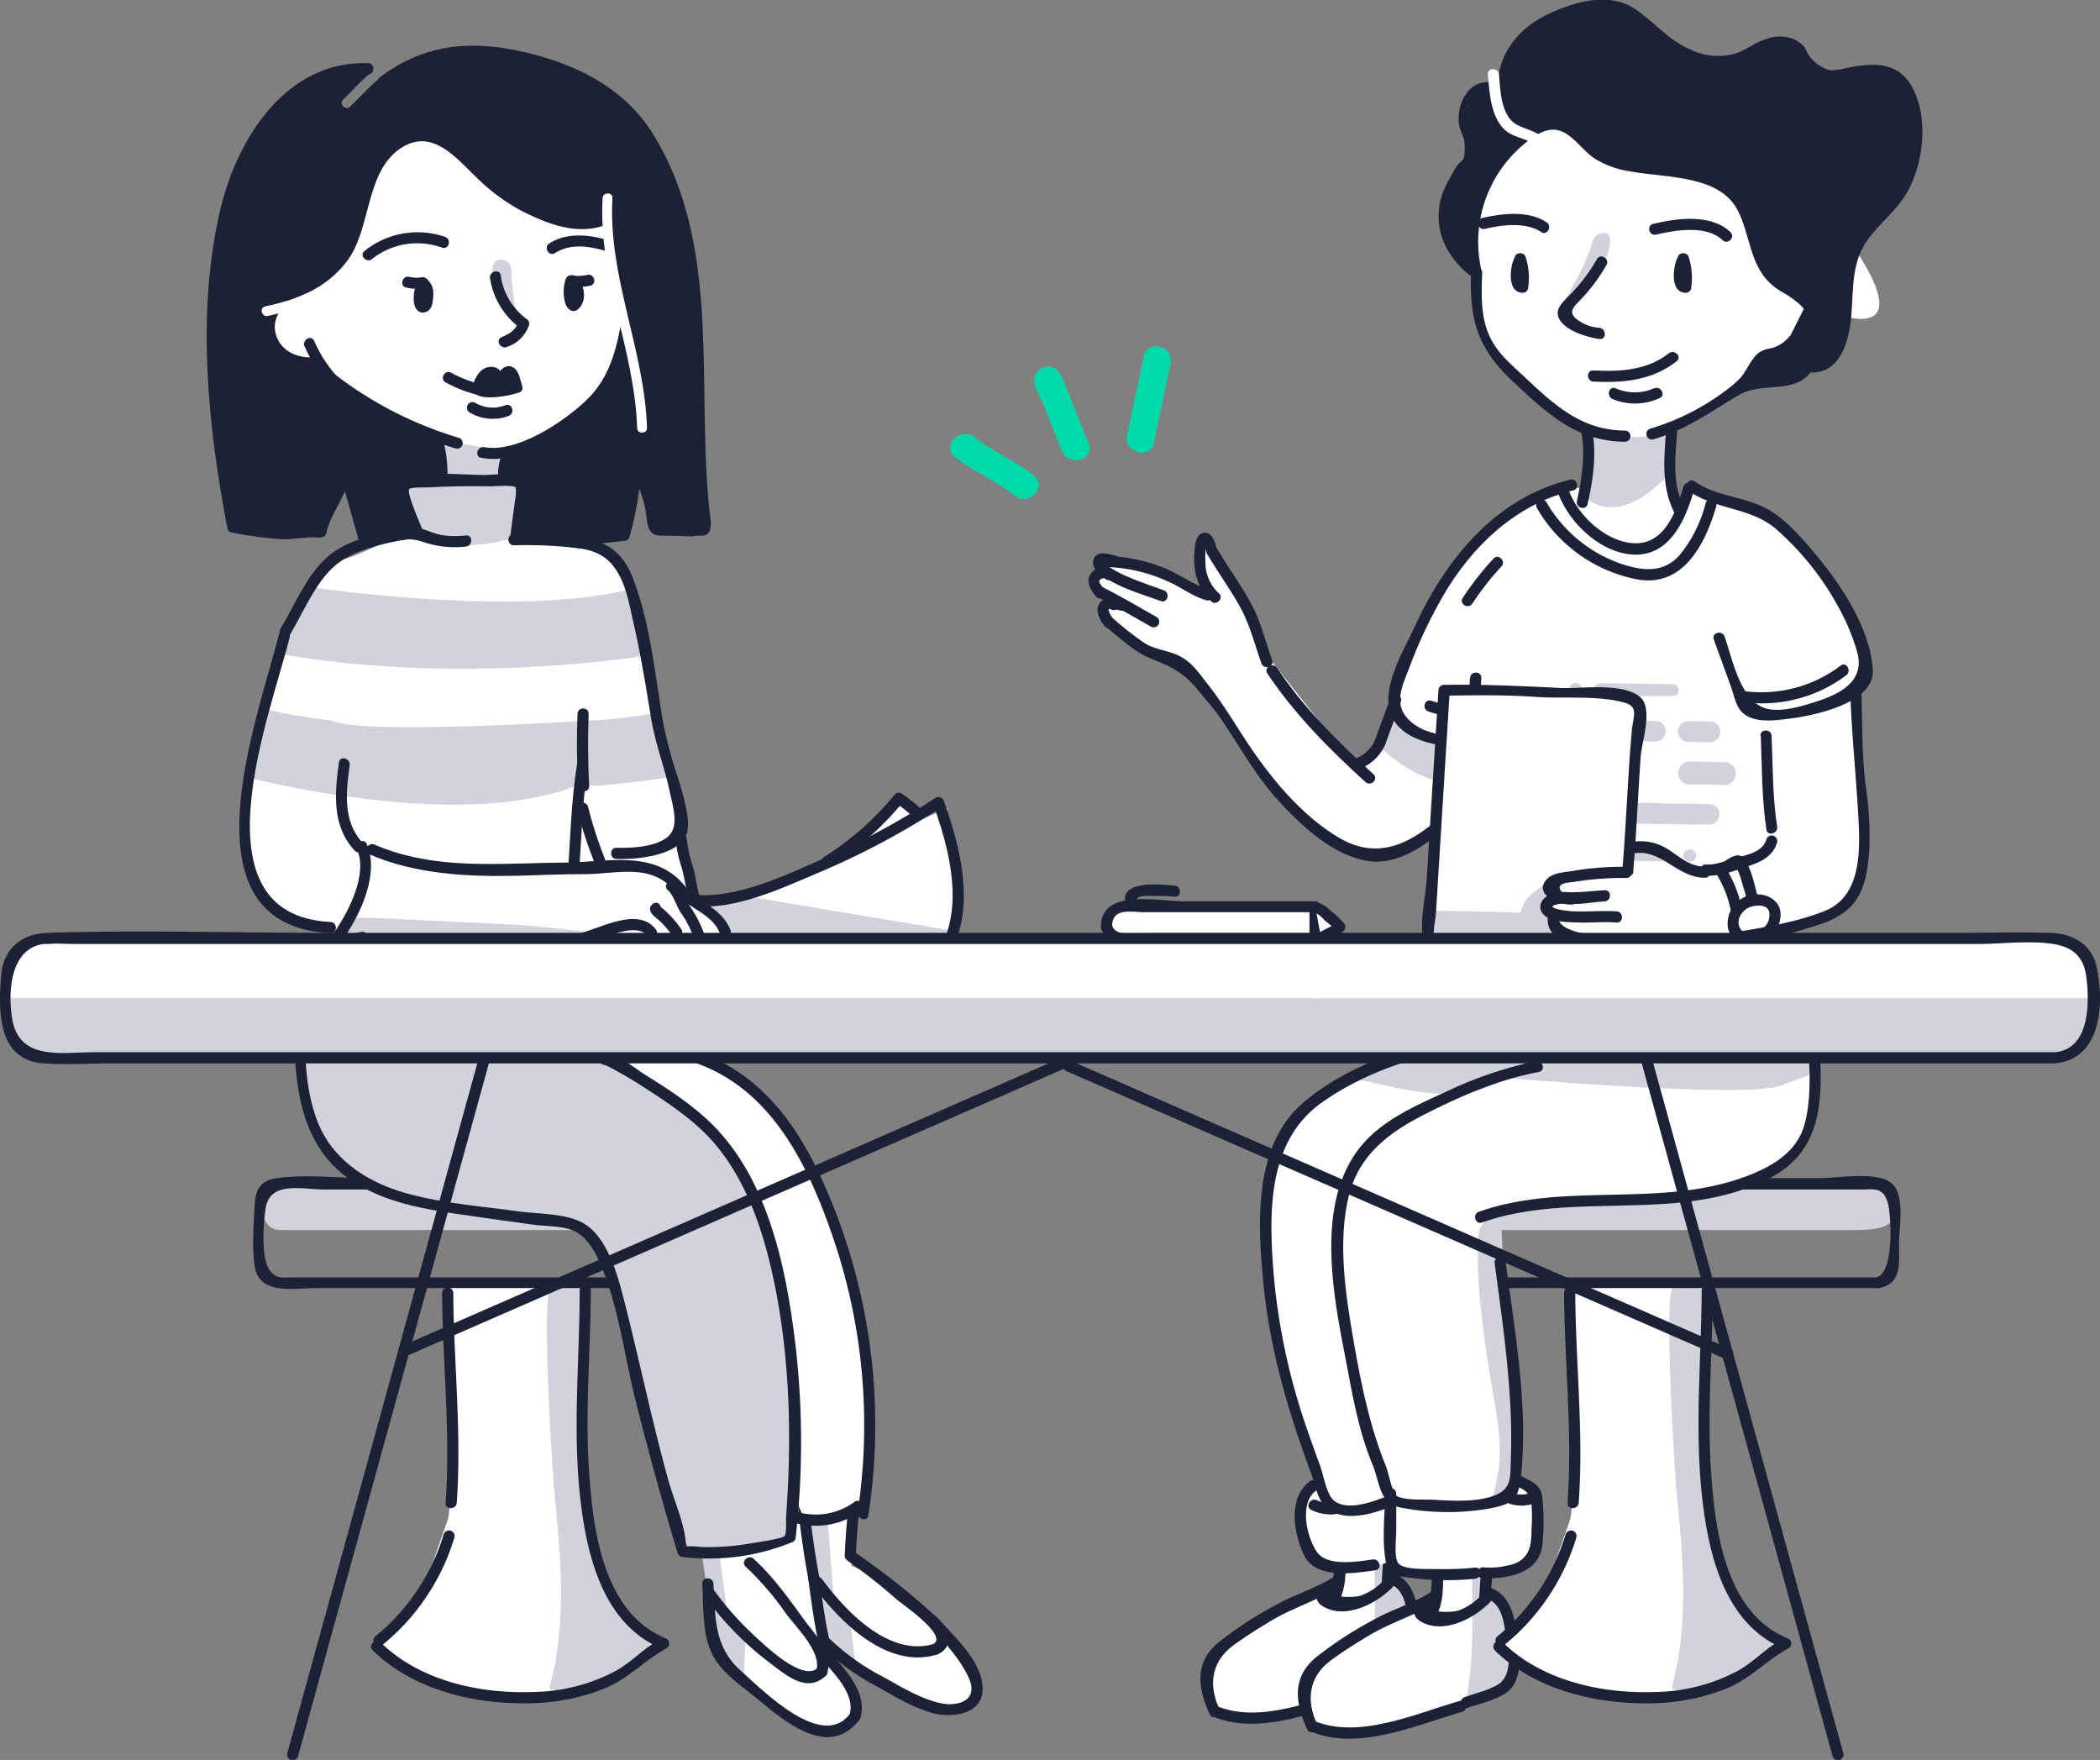 <svg xmlns="http://www.w3.org/2000/svg" viewBox="0 0 376.37 315.39"><rect x="0" y="0" width="376.37" height="315.39" fill="#808080" stroke="none"/><defs><style>.cls-1{fill:#fff;}.cls-2{fill:#d1d2dc;}.cls-3{fill:#1d2135;}.cls-4{fill:#d2d2da;}.cls-5{fill:#00daa9;}</style></defs><title>illustration-explore</title><g id="Layer_2" data-name="Layer 2"><g id="Layer_1-2" data-name="Layer 1"><path class="cls-1" d="M279.16,14.2,263,35.87l.11,8.61,1.51,4.45-.43,5.78,1.65,5.78,4.32,5.63,10.13,8,5.27,4.48-2,8.88a15.16,15.16,0,0,0-8.84,1.85C270.61,91.87,259,102.15,255,111.57s-4.86,13.92-4.86,13.92L248,131.14l-2.59,5.06-3.24.27L228,118.62l-4.85-10.29-3.58-5.72-3.35-6-1.2,4,2,5.63-6.59-2.54-6.75-2.81-6.71-.29-.4,4.78,2.36,2.3-.6,2.2,1.07,2.75,5,4.32,6.5,1.55L215,121.5l9.64,15,11,11.34,7.85,5.67,7.79-.49,5.86-3.52L256,168.32l56.31-.09,17.15-5s5-6.3,4.63-12.93a68.61,68.61,0,0,1,0-10.17l-1.51-15.54,2-4.36-4.26-13.45-8.71-10.31-4.92-4.07-10.1-3.34-4-1.53-1.19,3.73L299.1,85l1.68-8.85,15.05-8.7L328.66,56.1s17.14,6.84,1.74-14.45-13.82-19.5-13.82-19.5l-21.29-3.62Z"/><path class="cls-1" d="M46.64,42.59c-7.93,7.66-2,29-2,29l22,7.19,5.29,17S61,101.07,61.16,100.13s-4.77,5.17-4.77,5.17l-5.72,9.9-3.39,13.06-3.7,14.22,1,13.05,3.68,6.05,4.87,3.33,6.11,1.31,68.09,50.09-.48,61.54,1.63,17s1.06,3.82,8.2,9.1,10,7.24,10,7.24l5.66-1.82,1.44-4.27-6-10.16,7.31,4.89L167.26,306s4.63.46,5.76-.2,2.09-3.38,2.09-3.38l-3.45-6.54-7.07-6.7L158,283l-5.4-2.4,1.25-9.39,2-5s-.22-22.18-1.46-29.4-5.83-20-5.83-20l-8-16-11.17-9.76s-4.37-3.11-4.85-2.41,45.85-18.42,45.85-18.42l1.33-4.59-2-20.82-4,1.8-3.5-3.58-12.47,10.42-11.42,6-14.54,1.67-1.58-11.41s-.78-6.24-.92-7-3.77-17.29-3.77-17.29l-2.69-12.94s-2.25-8.55-2.16-8.32-2.67-4.64-2.67-4.64L103.88,93l15.46-12.86L116.83,33.4,99,20.53,80.37,15,59.73,29,48.28,43.78"/><path class="cls-2" d="M133.66,160.53c.5.19,37.49,6.32,37.49,6.32l-1.73,1.63-38.71-.31-1.92-3.26L124.48,162Z"/><polygon class="cls-1" points="240.14 279.44 239.32 285.17 234.58 285.56 222.56 292.58 217.22 297.61 216.08 301.36 216.74 304.46 218.1 307.78 231.2 306.86 242.69 303.6 247.03 301.04 249.04 289.81 248.89 281.45 247.57 278.65 240.14 279.44"/><path class="cls-2" d="M246.29,278c-.13,0,.84,16.18-1.08,24.48,0,0,7-1.48,8-4.24s.41-7.61.41-7.61l-.66-4.66-2.71-2.43-1.57-1.09.41-4Z"/><path class="cls-3" d="M248.62,283.67c2.92.75,3.47,4.07,3.74,6.66.13,1.27,2.13,1.28,2,0-.37-3.55-1.29-7.58-5.21-8.58a1,1,0,0,0-.53,1.92Z"/><path class="cls-3" d="M248.73,282.31a10.53,10.53,0,0,1-4.84,3.63c-1,.35-6.78.63-3.79-1.67,1-.76.09-2.46-1-1.73-3.12,2.06-7.25,3.24-10.56,5.15a66.86,66.86,0,0,0-10.28,6.73c-4.18,3.59-3.62,8-1.45,12.79.53,1.17,2.25.15,1.72-1-2-4.29-1.41-8.48,2.56-11.39,2.21-1.61,4.55-3.07,6.89-4.47,3.84-2.3,8.49-3.67,12.13-6.07l-1-1.73c-1.85,1.42-4.89,3.77-1.76,5.46,4.25,2.29,10.22-1.06,12.82-4.27.8-1-.61-2.42-1.42-1.42Z"/><path class="cls-3" d="M244,302.17c-7.71,2.21-17.67,6.78-25.66,3.67-1.2-.47-1.72,1.47-.53,1.93,8.41,3.27,18.65-1.36,26.72-3.67a1,1,0,0,0-.53-1.93Z"/><path class="cls-3" d="M239.14,278.72c0,1.16,0,2.31-.12,3.46s-.24,3-1,3.89l1-.26-.17,0,.69.7,0-.15c-.4-1.22-2.33-.7-1.93.53l0,.15a1,1,0,0,0,.69.7l.18,0a1,1,0,0,0,1-.25c1.89-2.15,1.68-6.09,1.7-8.77a1,1,0,0,0-2,0Z"/><path class="cls-3" d="M250.2,277.41c-.83-.9-1.9-.17-2.09.83-.34,1.89-.35,3.92-.51,5.83-.12,1.28,1.88,1.28,2,0l.25-2.85.12-1.42a4,4,0,0,1,.11-1.26l-.6.46.17,0-1-.26.11.11c.87.95,2.28-.47,1.41-1.41Z"/><path class="cls-3" d="M245.47,303.4c2.36-.87,5.82-1.5,7.66-3.31s1.87-5.65,1.69-8.18c-.09-1.28-2.09-1.29-2,0,.17,2.35.43,5.9-1.86,7.28-1.75,1.06-4.1,1.57-6,2.28-1.19.44-.68,2.37.53,1.93Z"/><polygon class="cls-1" points="257.62 282.12 256.8 287.84 252.05 288.24 240.03 295.26 234.69 300.28 233.55 304.04 234.21 307.14 235.58 310.46 248.67 309.54 260.16 306.27 264.51 303.72 266.52 292.48 266.36 284.12 265.04 281.32 257.62 282.12"/><path class="cls-2" d="M263.76,280.62c-.13,0,.85,16.18-1.08,24.49,0,0,7-1.48,8-4.25s.41-7.61.41-7.61l-.67-4.66-2.71-2.42-1.56-1.09.4-4Z"/><path class="cls-3" d="M266.1,286.35c2.91.75,3.46,4.06,3.73,6.65.13,1.27,2.13,1.29,2,0-.37-3.54-1.29-7.57-5.2-8.58a1,1,0,0,0-.53,1.93Z"/><path class="cls-3" d="M266.21,285a10.65,10.65,0,0,1-4.85,3.62c-1,.35-6.78.64-3.79-1.67,1-.76.09-2.45-1-1.72-3.12,2.06-7.25,3.23-10.56,5.14a68.11,68.11,0,0,0-10.28,6.73c-4.18,3.59-3.62,8-1.45,12.79.53,1.17,2.26.16,1.73-1-1.95-4.28-1.41-8.48,2.56-11.38,2.2-1.62,4.54-3.08,6.88-4.48,3.84-2.3,8.5-3.66,12.13-6.07l-1-1.72c-1.84,1.42-4.89,3.76-1.75,5.45,4.24,2.3,10.22-1.05,12.81-4.27.8-1-.6-2.41-1.41-1.41Z"/><path class="cls-3" d="M261.5,304.85c-7.7,2.2-17.67,6.77-25.66,3.66-1.2-.46-1.72,1.47-.53,1.93,8.41,3.28,18.65-1.35,26.72-3.66a1,1,0,0,0-.53-1.93Z"/><path class="cls-3" d="M256.62,281.4c0,1.15,0,2.3-.13,3.45s-.23,3-1,3.9l1-.26-.17,0,.7.7L257,289c-.39-1.22-2.33-.7-1.93.53l0,.15a1,1,0,0,0,.7.7l.17,0a1,1,0,0,0,1-.26c1.9-2.15,1.68-6.09,1.71-8.76a1,1,0,0,0-2,0Z"/><path class="cls-3" d="M267.67,280.08c-.83-.9-1.9-.17-2.08.83-.35,1.9-.35,3.92-.52,5.83-.11,1.29,1.89,1.28,2,0l.25-2.84.12-1.43a3.89,3.89,0,0,1,.11-1.25l-.6.46.18,0-1-.26.11.12c.88.94,2.29-.47,1.41-1.42Z"/><path class="cls-3" d="M263,306.07c2.35-.86,5.82-1.49,7.66-3.31s1.87-5.65,1.68-8.18c-.09-1.28-2.09-1.29-2,0,.17,2.35.43,5.9-1.86,7.29-1.75,1.06-4.09,1.57-6,2.27-1.2.44-.68,2.38.53,1.93Z"/><polygon class="cls-2" points="147.63 262.4 149.46 287.25 152.4 290.57 153.36 298.74 147.94 294.38 143.38 262.4 145.83 261.24 147.63 262.4"/><path class="cls-3" d="M142.38,261.9a162.73,162.73,0,0,0,2.67,22c.24,1.27,2.17.73,1.93-.53a158.09,158.09,0,0,1-2.6-21.47c-.07-1.28-2.07-1.29-2,0Z"/><path class="cls-3" d="M152.88,264.05a122.43,122.43,0,0,0-1.48,14.69c-.05,1.29,1.95,1.29,2,0a116.06,116.06,0,0,1,1.41-14.16c.2-1.26-1.73-1.8-1.93-.53Z"/><path class="cls-3" d="M152.09,279.83a94.37,94.37,0,0,1,8.56,6.75c1.3,1.09,9.49,6.67,6.52,8.1-1.15.55-.14,2.28,1,1.72,3.35-1.6,1.28-5.27-.74-7A134.27,134.27,0,0,0,153.1,278.1c-1.08-.71-2.08,1-1,1.73Z"/><path class="cls-3" d="M167.41,294.58c-8,2.44-15.85-5.82-20.08-11.61-.75-1-2.49,0-1.73,1,4.78,6.54,13.32,15.27,22.35,12.52a1,1,0,0,0-.54-1.92Z"/><path class="cls-3" d="M144.83,282.66c.51,3.88,1,7.78,1.85,11.62.28,1.25,2.21.72,1.93-.54-.81-3.65-1.29-7.37-1.78-11.08-.17-1.26-2.17-1.28-2,0Z"/><path class="cls-2" d="M50.11,220.42h81.58c5.32,0,6.58-1.27,6.58-2.83V215a2.83,2.83,0,0,0-2.83-2.83H49.82A2.83,2.83,0,0,0,47,215.36l.3,2.56A2.82,2.82,0,0,0,50.11,220.42Z"/><path class="cls-1" d="M79.86,230.4c.44,1.76,1.33,25.46,1.33,25.46s-.44,15-.89,16.33-4,11.47-4,11.47l-4.85,7.5-4,4,4.41,4L86.48,304h14.57l8.82-2.64,8.39-6.62-5.3-3.54-4.85-8.38-3.53-11.48.44-40.9Z"/><path class="cls-4" d="M104.21,260.73c-.13-10.15.05-30.33,1.17-30.33H98.87c-2.05,0,.2,34,.44,36.45,1.16,11.86,2.39,24.07-.86,35.72,6.89,2.67,15.44-3.94,18.85-9a7.58,7.58,0,0,1-4.06-2.92c-5-6.66-7.69-14.82-8.81-23.06C104.34,266.87,104.26,264.25,104.21,260.73Z"/><path class="cls-3" d="M79.51,275a37.76,37.76,0,0,1-12.24,18.25c-1,.81.43,2.22,1.42,1.41a39.56,39.56,0,0,0,12.75-19.13,1,1,0,0,0-1.93-.53Z"/><path class="cls-3" d="M79.24,231.72c.07,12.52,1.53,25.07.62,37.58-.1,1.29,1.9,1.28,2,0,.91-12.51-.55-25.06-.62-37.58a1,1,0,0,0-2,0Z"/><path class="cls-3" d="M66.8,295.75c7.09,6.94,17.78,9.59,27.48,9.49a37.67,37.67,0,0,0,14.16-2.69c4.19-1.75,7.08-5,11-7.17a1,1,0,0,0-.23-1.83c-11.26-4.67-13-19.82-13.67-30.4s.31-21.27.35-31.92a1,1,0,0,0-2,0c0,12.59-1.32,25.14.16,37.71,1.2,10.21,4.18,22.21,14.62,26.54l-.24-1.83c-2.92,1.62-5,4-7.89,5.68a32.37,32.37,0,0,1-15,3.88c-9.53.36-20.31-2-27.31-8.88-.92-.9-2.34.51-1.42,1.42Z"/><path class="cls-3" d="M135.44,228.91H52.49c-1.8,0-2.66.34-3.93-1-1.88-1.94-1.38-8.86-.92-11.53.84-4.82,6.71-3.21,10.58-3.21h74.2c2.28,0,4.05-.54,4.85,2.42.64,2.37,1.13,12.67-2.09,13.32-1.27.26-.73,2.19.53,1.93,4.14-.83,3.56-4.61,3.56-8,0-2.75,1.09-8.34-1.12-10.6-2.44-2.48-9.82-1.12-12.77-1.12H65.82c-5.21,0-11-.72-16.16,0-2.82.4-3.86,1.89-4,4.64-.19,3.52-.54,7.76,0,11.24.82,5.18,7.2,3.83,11.06,3.83h78.74A1,1,0,0,0,135.44,228.91Z"/><path class="cls-2" d="M251.2,220.42h81.57c5.33,0,6.58-1.27,6.58-2.83V215a2.83,2.83,0,0,0-2.83-2.83H250.9a2.84,2.84,0,0,0-2.81,3.16l.3,2.56A2.83,2.83,0,0,0,251.2,220.42Z"/><path class="cls-1" d="M281,230.4c.44,1.76,1.32,25.46,1.32,25.46s-.44,15-.88,16.33-4,11.47-4,11.47l-4.86,7.5-4,4,4.41,4L287.57,304h14.56l8.83-2.64,8.38-6.62-5.29-3.54-4.86-8.38-3.53-11.48.44-40.9Z"/><path class="cls-4" d="M305.29,260.73c-.13-10.15,0-30.33,1.17-30.33H300c-2,0,.2,34,.44,36.45,1.15,11.86,2.38,24.07-.86,35.72,6.88,2.67,15.43-3.94,18.84-9a7.55,7.55,0,0,1-4.05-2.92c-5-6.66-7.69-14.82-8.82-23.06C305.42,266.87,305.34,264.25,305.29,260.73Z"/><path class="cls-3" d="M280.59,275a37.81,37.81,0,0,1-12.23,18.25c-1,.81.42,2.22,1.41,1.41a39.49,39.49,0,0,0,12.75-19.13,1,1,0,0,0-1.93-.53Z"/><path class="cls-3" d="M280.32,231.72c.07,12.52,1.53,25.07.62,37.58-.09,1.29,1.91,1.28,2,0,.91-12.51-.55-25.06-.62-37.58a1,1,0,0,0-2,0Z"/><path class="cls-3" d="M267.89,295.75c7.09,6.94,17.78,9.59,27.47,9.49a37.76,37.76,0,0,0,14.17-2.69c4.19-1.75,7.07-5,11-7.17a1,1,0,0,0-.24-1.83c-11.25-4.67-13-19.82-13.66-30.4s.3-21.27.35-31.92a1,1,0,0,0-2,0c-.06,12.59-1.33,25.14.15,37.71,1.21,10.21,4.19,22.21,14.63,26.54l-.24-1.83c-2.93,1.62-5,4-7.9,5.68a32.33,32.33,0,0,1-14.95,3.88c-9.53.36-20.32-2-27.32-8.88-.92-.9-2.34.51-1.41,1.42Z"/><path class="cls-3" d="M336.52,228.91H253.57c-1.79,0-2.66.34-3.92-1-1.89-1.94-1.39-8.86-.92-11.53.83-4.82,6.7-3.21,10.58-3.21h74.2c2.27,0,4-.54,4.84,2.42.64,2.37,1.13,12.67-2.09,13.32-1.26.26-.73,2.19.53,1.93,4.14-.83,3.56-4.61,3.56-8,0-2.75,1.09-8.34-1.12-10.6-2.43-2.48-9.82-1.12-12.76-1.12H266.9c-5.21,0-11-.72-16.15,0-2.83.4-3.87,1.89-4,4.64-.2,3.52-.55,7.76,0,11.24.81,5.18,7.19,3.83,11,3.83h78.74A1,1,0,0,0,336.52,228.91Z"/><path class="cls-1" d="M102.84,188.67c5.43,6.05,41.4,83.63,41.4,83.63s9.46,0,10.68-2.68.84-8.54.87-9.21.44-31.35-7.25-43.56c0,0-3.78-14.58-13.46-21.38s-12.86-6.8-12.86-6.8Z"/><path class="cls-2" d="M53.65,189.56c-.67,0,1,15.52,9,20.58s16.76,7,17.61,7.32,19.23.52,23.34,2.36,4.86,7.36,6.32,11.41,8.57,33.08,8.57,33.08l3.93,13.75s9,1,11.91,0,6.64-2.3,6.64-2.3l2.39-13.86s-.33-17.54-1.28-20.8-4.58-20.46-5.62-23.18-5.9-12.39-9.13-15.26S111,191.08,111,191.08l-3.19-1.52Z"/><path class="cls-2" d="M62.71,164.45c1-.23,23.44,1,28.61,1.21s16.17,1.59,16.17,1.59-12.83.92-22.85.92S55.61,170.07,62.71,164.45Z"/><path class="cls-2" d="M59.7,129.2S50.19,128,47.6,127l-3,12.38s8.59,2.09,15.93,3.1S59.7,129.2,59.7,129.2Z"/><path class="cls-1" d="M250.79,189.56s-18.25,6.78-22.06,16.75-1.53,22-1.18,24.92,6.3,26.74,6.3,26.74l2.69,5.3a44.09,44.09,0,0,0-3.06,5.28c-.31,1.07.24,6.75.24,6.75l1.79,4.69,7.35,1.87,5.81-1.87,3.64,2.22,12-.29,8.07-1.93,3.12-1.25v-7.21l-.08-3.15-3-3.26s-.6-9-.6-9-.45-9.71-.45-9.71L270.7,239l-1.21-11.41-1.16-10.44,10.46-.89L297,214.85l11.05-.68,10-4.63,4.67-5.06,2.26-5.57.36-6.62v-2.73Z"/><path class="cls-2" d="M242.53,193.13s11.81,3.33,18.19,2.87,8.61-2.87,8.61-2.87,43.36,3.76,49.64,1.46l6.29-2.3v-2.73H247.34C246.7,189.56,242.53,193.13,242.53,193.13Z"/><path class="cls-4" d="M271.81,257.48c-.31-11.6-2.73-28.73-2.75-40.33-.68-.74-2.66,1.3-3.3,2.09a4.86,4.86,0,0,0-.83,2.85c-.52,8,1.34,19.94,2.7,27.84s1.94,12.17-.57,19.78c.53-1.6,2.84.68,3.44-1.49A39.08,39.08,0,0,0,271.81,257.48Z"/><path class="cls-3" d="M265.59,219.07c16.72-5.87,35.8.43,51.87-8.1,8.71-4.62,9.25-13.2,8.7-22.3-.07-1.28-2.07-1.29-2,0,.25,4.17.36,8.75-.73,12.8-1.38,5.09-6,7.68-10.68,9.41-15.38,5.67-32.24.83-47.69,6.26-1.21.43-.69,2.36.53,1.93Z"/><path class="cls-3" d="M267.87,226.28c1.54,11.63,3.33,23.4,2.91,35.14-.11,3.24.24,5.46-3.13,6.65-3.21,1.14-7.36.9-10.74.69-1.55-.1-5.56.21-6.8-.84-.56-.47-1.22-3.9-1.75-5.24-3-7.44-4.51-15.11-5.87-23-1.38-8.07-2.72-17.13-.78-25.25,1.83-7.64,7.5-11.69,14.15-15,6.26-3.16,13-6.05,19.94-7.33,1.27-.23.73-2.16-.53-1.93a72.27,72.27,0,0,0-16.58,5.7c-5.14,2.33-10.83,4.88-14.55,9.27-8.33,9.81-5.39,25.91-3.16,37.41,1.3,6.76,2.37,13.52,5,19.89,1.38,3.29,1.17,7,5,7.71a44.15,44.15,0,0,0,15.84.2c4.23-.8,5.34-1.57,5.78-5.75,1.3-12.66-1.07-25.74-2.73-38.26-.16-1.26-2.16-1.27-2,0Z"/><path class="cls-3" d="M263,185.63c-10.26,1.61-21.51,5.13-29.52,12.05-8.84,7.63-8.08,21.52-7.07,32.11,1.12,11.79,4.37,22.9,8.48,34,1,2.57,1.24,5.92,3.92,7.17,3.44,1.6,7.72.14,10.94-1.15,1.17-.48.66-2.41-.54-1.93-2.53,1-7.84,3.24-10.32.86-1.14-1.1-1.79-4.72-2.37-6.28-.84-2.27-1.66-4.54-2.43-6.83a114.17,114.17,0,0,1-5.92-28.54c-.76-10.62-.75-22.83,8.77-29.54,7.81-5.51,17.25-8.5,26.59-10,1.27-.2.73-2.13-.53-1.93Z"/><path class="cls-3" d="M235,270.58a8,8,0,0,0,4.16.79c1.27-.12,1.29-2.12,0-2a6,6,0,0,1-3.15-.52c-1.15-.55-2.17,1.17-1,1.73Z"/><path class="cls-3" d="M234.8,265.42c-4,2.94-3,9.12-1.15,13.14,2,4.52,9,3.4,12.88,2.83,1.27-.19.73-2.11-.53-1.93-2.92.43-8.17,1.29-10-1.37s-3.19-8.71-.16-10.94c1-.76,0-2.5-1-1.73Z"/><path class="cls-3" d="M248.22,267.69c0,4.36-.77,9.63.56,13.83a1,1,0,0,0,.7.7,51.14,51.14,0,0,0,14.87.7c1.26-.13,1.28-2.13,0-2a52.78,52.78,0,0,1-6.77.26c-1.75-.05-5.49.19-6.8-.86-1.05-.85-.53-4.61-.54-6l0-6.64a1,1,0,0,0-2,0Z"/><path class="cls-3" d="M269.72,269.13a6.77,6.77,0,0,0,5.15.32c1.21-.42.69-2.35-.53-1.93a4.71,4.71,0,0,1-3.61-.12c-1.16-.54-2.18,1.19-1,1.73Z"/><path class="cls-3" d="M271.22,266c1.86,1,2.9,1.12,3.26,3.54a30.17,30.17,0,0,1,0,4.56c0,2.85-.31,5.16-3.39,6.27a15.31,15.31,0,0,1-5.27.5,1,1,0,0,0,0,2c4.45,0,10.14-.82,10.64-6.26a41.33,41.33,0,0,0-.07-8.47c-.3-2.29-2.35-2.84-4.2-3.86-1.13-.63-2.14,1.1-1,1.72Z"/><path class="cls-2" d="M104.21,129.2a92.76,92.76,0,0,0,14-1.55l.17,5.39,2,6.16s-15,2.47-19.55,1.43S104.21,129.2,104.21,129.2Z"/><path class="cls-3" d="M146.93,294.76a42.89,42.89,0,0,0,10.37,7.53c3.49,2,7.46,4.41,11.47,5,1.26.21,1.8-1.72.53-1.93-3.81-.61-7.65-3-11-4.85a40.91,40.91,0,0,1-10-7.22c-.88-.93-2.3.48-1.41,1.42Z"/><path class="cls-3" d="M166.49,291.28c2.23,2.47,4.63,4.89,6.3,7.79.79,1.38,1.93,3.41.93,4.94-1.19,1.82-5,1.59-6.77.81-1.16-.51-2.18,1.21-1,1.73,3.51,1.56,10.27,1.13,10.16-4-.11-4.91-5.16-9.35-8.19-12.72-.86-1-2.28.46-1.42,1.41Z"/><polygon class="cls-2" points="130.43 289.82 128.86 277.8 125.72 277.88 127.03 287.24 128.83 296.6 133.29 301.13 133.62 293.09 130.43 289.82"/><path class="cls-3" d="M133.65,280.76a53.14,53.14,0,0,1,7.19,8.36c1.74,2.39,6.47,6.93,5.47,10.21a1,1,0,0,0,1.93.53c1.16-3.78-2.05-6.73-4.11-9.58-2.8-3.86-5.52-7.71-9.07-10.94-.95-.86-2.37.55-1.41,1.42Z"/><path class="cls-3" d="M126.22,285.94a55.37,55.37,0,0,0,11.37,11.76c3.08,2.31,6.94,5.92,10.4,2.6.93-.89-.49-2.31-1.42-1.42-2.72,2.62-9.63-4.17-11.32-5.71a55,55,0,0,1-7.31-8.24c-.75-1-2.49,0-1.72,1Z"/><path class="cls-3" d="M152.34,307.12c-5,6.63-15.57-4.14-19.68-7.82-4.76-4.27-4.43-9.58-4.79-15.49-.08-1.28-2.08-1.29-2,0,.24,3.95-.07,8.36,1.52,12.08s5.16,5.91,8.1,8.36c5,4.13,13.06,11.18,18.58,3.88.78-1-1-2-1.73-1Z"/><path class="cls-3" d="M145.76,295.66c2.37,2.92,7.83,7.47,6.48,11.7-.39,1.23,1.54,1.76,1.93.53,1.65-5.17-4.12-10.1-7-13.65-.82-1-2.22.42-1.42,1.42Z"/><path class="cls-3" d="M52.68,180.73c0,11.61.07,24.69,11.22,31.41,6.19,3.72,13.14,4.69,20.17,5.71,3.76.55,7.53,1.05,11.29,1.59,2.22.32,5.57.21,7.6,1.18,3.11,1.48,4.74,5.9,5.78,8.84,2.36,6.69,3.32,13.95,5,20.83q3.51,14.1,7.7,28a1,1,0,0,0,1,.73,39.34,39.34,0,0,0,19.67-2.71,1,1,0,0,0,.5-.86,151,151,0,0,0-1.69-45.21c-1.9-9.66-5.16-19.71-11.81-27.2-3.78-4.27-8.79-7.52-13.59-10.51-1.85-1.15-6.3-4.88-8.66-3.87-1.18.51-.16,2.23,1,1.73-.63.27.52.4,1,.65.85.42,1.69.89,2.51,1.36,1.82,1,3.59,2.15,5.34,3.29,4.18,2.74,8.38,5.65,11.59,9.51,5.61,6.74,8.5,15.46,10.31,23.91,3,14,3.33,28.68,2.26,42.91,0,.62.14,2.75-.28,3.25s-5.4,1.19-6.56,1.39a42.79,42.79,0,0,1-8.53.56,15.64,15.64,0,0,0-2.26-.12c-1.07.14-.69-.68.11.61a5.11,5.11,0,0,1-.47-1.58c-.36-3.53-2.16-7.47-3.1-10.87-2.95-10.62-5.15-21.37-7.87-32-1.16-4.56-3.08-12.11-7.92-14.35-3.22-1.5-7.85-1.37-11.37-1.86-6.64-.93-13.68-1.44-20.14-3.31-6.85-2-13-6-15.63-12.89-2.44-6.51-2.21-13.31-2.21-20.13a1,1,0,0,0-2,0Z"/><path class="cls-3" d="M155.64,271.49a106.09,106.09,0,0,0-5.53-53.35c-4.75-12.56-11.37-24.78-24.77-29.54-1.22-.43-1.74,1.5-.53,1.93,13.62,4.84,20.14,18.52,24.51,31.3A104,104,0,0,1,153.71,271c-.18,1.26,1.74,1.8,1.93.53Z"/><path class="cls-3" d="M141.83,272.71a13.71,13.71,0,0,0,12.34-1.85c1-.74,0-2.47-1-1.73a11.77,11.77,0,0,1-10.79,1.65c-1.23-.41-1.75,1.52-.54,1.93Z"/><path class="cls-2" d="M92.62,56.68a50.76,50.76,0,0,1-1-8.32,1.78,1.78,0,0,0-2.2-1.79c-.88.25-1.55,1.19-1,3.76C88.42,50.33,90.43,56.78,92.62,56.68Z"/><polygon class="cls-2" points="78.35 78.77 79.21 85.23 89.87 86.13 91.32 81.02 78.35 78.77"/><path class="cls-2" d="M56.39,105.3s36.09,5.46,56.65.28c0,0,.92,7,2.06,12,0,0-32.92,5.41-65.5-.5C49.6,117,52.75,106.27,56.39,105.3Z"/><path class="cls-2" d="M104.37,129.2s-39.68,2.53-44.52,0l.83,13.23s26.78,5,43.15-1.85Z"/><path class="cls-2" d="M74.74,95.57,71.91,87l4.64-.67,14.77-.23,2.35,1-1,9.14S81.23,100,74.74,95.57Z"/><path class="cls-3" d="M66,11.31c-14.58-.5-23.42,13.28-26.47,26.09C35.16,55.59,37.2,76,40.65,94.12c.24,1.27,2.17.73,1.93-.53-3.11-16.38-4.64-34-2.13-50.58,2-13.35,9.77-30.24,25.5-29.7,1.29,0,1.28-2,0-2Z"/><path class="cls-3" d="M60.59,85.34c-.75,3.47-3.3,6.21-4.05,9.69-.27,1.25,1.65,1.79,1.93.53.75-3.47,3.29-6.21,4.05-9.69.27-1.25-1.66-1.79-1.93-.53Z"/><path class="cls-3" d="M41.47,95.4a67.16,67.16,0,0,0,8.47,1.19c2.42.2,4.78-.45,7.16-.26,1.28.1,1.28-1.9,0-2-2.15-.17-4.26.45-6.43.32A57.55,57.55,0,0,1,42,93.47c-1.25-.26-1.79,1.67-.53,1.93Z"/><path class="cls-3" d="M47.28,54.25a19,19,0,0,0,15-7.57c4.36-5.93,3.16-16.42,10-20.4,5.4-3.13,9.54,2.12,13,5.4a35,35,0,0,0,8,6c5,2.57,10.67,4.77,16,2.31,1.17-.54.15-2.27-1-1.73-8.13,3.77-18.21-4.77-23.65-10-3.26-3.13-7.2-6.13-11.94-4.37S66,30.58,64.68,35,62.53,44,59,47.36a17.27,17.27,0,0,1-11.76,4.89c-1.28,0-1.28,2,0,2Z"/><path class="cls-3" d="M86.26,82.05c6.7,1.23,13.66-3.58,18.69-7.6s7-9.14,8.14-15.21c.24-1.26-1.68-1.8-1.92-.53-.94,4.9-2.36,9.46-6.07,13-4.19,4-12.5,9.49-18.31,8.42-1.26-.23-1.8,1.7-.53,1.93Z"/><path class="cls-3" d="M57.86,67.92a71,71,0,0,0,23.8,12.45,1,1,0,0,0,.53-1.93A68.36,68.36,0,0,1,59.28,66.51c-1-.79-2.43.61-1.42,1.41Z"/><path class="cls-3" d="M90.09,81.11a9.7,9.7,0,0,0-.82,4.12,1,1,0,0,0,2,0,7.36,7.36,0,0,1,.55-3.11,1,1,0,0,0-.36-1.37,1,1,0,0,0-1.37.36Z"/><path class="cls-3" d="M77.39,79a22.06,22.06,0,0,1,.82,6.2,1,1,0,0,0,2,0,24.31,24.31,0,0,0-.89-6.73,1,1,0,0,0-1.93.53Z"/><path class="cls-3" d="M53.11,51.19c-4.24,1.44-7.09,6-5.16,10.29a7.72,7.72,0,0,0,4,3.93c1.36.58,2.68.25,4,.68,1,.34,1.62,1.5,2.35,2.32.86,1,2.27-.45,1.42-1.41a22.9,22.9,0,0,1-2-2.54,1,1,0,0,0-.86-.49c-3,.4-6.36-.71-7.37-3.91-1-3,1.31-6,4.1-6.94,1.22-.41.7-2.35-.53-1.93Z"/><path class="cls-3" d="M54.61,62.1A25.16,25.16,0,0,0,59,68.88c.86,1,2.27-.46,1.41-1.41a23.58,23.58,0,0,1-4.1-6.38c-.52-1.18-2.24-.16-1.73,1Z"/><path class="cls-3" d="M69.09,15.54c7.74-5.7,15.86-6.44,25-4.09,11.6,3,19.74,8.75,24.42,19.87,8.27,19.66,4.24,41.73,6.9,62.36.16,1.26,2.16,1.27,2,0-3-23,2.47-49.13-10.47-69.82-5.44-8.69-15-13-24.83-14.92-9-1.75-16.58-.63-24,4.87-1,.75,0,2.49,1,1.73Z"/><path class="cls-3" d="M113.07,84a36.3,36.3,0,0,1,2.46,6.57c.35,1.3.28,3.77,1.14,4.75.72.82,1.93.66,2.92.68l4.55.12c1.29,0,1.29-2,0-2-2,0-4.43.23-6.34-.27l.7.7c-.75-1.89-.87-4.1-1.49-6.07A38.92,38.92,0,0,0,114.79,83c-.56-1.16-2.28-.14-1.72,1Z"/><path class="cls-3" d="M112.93,83.52a60.86,60.86,0,0,1-2.09,12.13l1-.73c-3.64.4-7.27.86-10.94.92a1,1,0,0,0,0,2c3.67-.06,7.3-.52,10.94-.92a1.05,1.05,0,0,0,1-.74,64.6,64.6,0,0,0,2.16-12.66c.09-1.29-1.91-1.28-2,0Z"/><path class="cls-3" d="M75.65,94.76c-.32-.81-2.77-6.38-2.32-7.09.25-.4,3.06-.3,3.43-.32,3.67-.21,7.37-.27,11-.19.81,0,4.15-.32,4.68.22a7.42,7.42,0,0,1-.13,2.22l-.93,7c-.16,1.28,1.84,1.26,2,0,.37-2.8,1.59-6.49,1.22-9.28-.4-3.13-5.49-2.18-7.81-2.21-4.09,0-9.44-.68-13.42.49s-.68,7.16.31,9.67c.47,1.18,2.4.66,1.93-.54Z"/><path class="cls-3" d="M73.92,94.46c-4.83.81-10.86,1.83-14.82,5s-6.25,8.91-8.8,13.19a1,1,0,0,0,1.72,1c2.39-4,4.69-9.65,8.35-12.55s9.42-3.94,14.08-4.72c1.27-.21.73-2.14-.53-1.93Z"/><path class="cls-3" d="M103.84,155.65c.4-6.15.54-12.13,1.52-18.23.2-1.26-1.73-1.8-1.93-.53-1,6.28-1.18,12.43-1.59,18.76-.09,1.29,1.91,1.28,2,0Z"/><path class="cls-3" d="M102.41,98.05c4,.47,6.58,1.32,8.6,5.08,1.32,2.48,1.84,5.48,2.46,8.2,1.32,5.73,2.27,11.53,3.21,17.32.77,4.7,2.45,8.85,3.4,13.44.5,2.39,1.76,6.09-.45,7.91s-6.62,2-9.14,1.92c-1.29,0-1.28,2,0,2,3.76.15,11.72-.63,12.69-4.92.57-2.53-1-7.36-1.72-9.79a78,78,0,0,1-2.7-10.17c-1.35-8.28-2.24-17.16-5.18-25.06-2.11-5.68-5.39-7.26-11.17-7.93-1.28-.15-1.26,1.85,0,2Z"/><path class="cls-3" d="M92.12,97.72a76.47,76.47,0,0,1,12,.59c1.26.2,1.8-1.72.53-1.93a79.62,79.62,0,0,0-12.54-.66,1,1,0,0,0,0,2Z"/><path class="cls-3" d="M51.16,114.15a1,1,0,0,0,0-2,1,1,0,0,0,0,2Z"/><path class="cls-3" d="M64.82,167c-1.94.26-2.77,1.2-3.87,2.76a54.3,54.3,0,0,0-4.55,7.81c-.55,1.15,1.17,2.17,1.73,1a55.34,55.34,0,0,1,2.95-5.4c.83-1.34,2-3.94,3.74-4.18,1.26-.17,1.28-2.17,0-2Z"/><path class="cls-3" d="M60.6,173.42c3.23,1,7.67.63,9.14-2.9.5-1.19-1.44-1.71-1.93-.53-1,2.41-4.71,2.11-6.68,1.5-1.23-.39-1.76,1.54-.53,1.93Z"/><path class="cls-3" d="M94.62,170.47c.57,3.22,4.13,4,6.91,4.05a1,1,0,0,0,0-2c-1.9,0-4.58-.32-5-2.58-.22-1.26-2.15-.73-1.93.53Z"/><path class="cls-3" d="M105.59,140.84q-.33-6.47-.09-12.91c0-1.29-2-1.29-2,0q-.24,6.45.09,12.91c.07,1.28,2.07,1.29,2,0Z"/><path class="cls-3" d="M72.17,96.79c2-.43,3.12.23,5,.72a17.54,17.54,0,0,0,6.33.44c1.27-.13,1.28-2.13,0-2a16.67,16.67,0,0,1-3.93,0c-1.61-.21-2.88-.94-4.43-1.28a8.37,8.37,0,0,0-3.48.2c-1.26.28-.72,2.2.53,1.93Z"/><path class="cls-3" d="M87.83,49.87a13.59,13.59,0,0,0,5.52,9l-.46-1.13c-.52,1.49-1.66,2.1-3,2.69-1.17.52-.16,2.25,1,1.73a6.24,6.24,0,0,0,3.92-3.89,1,1,0,0,0-.46-1.13,11.67,11.67,0,0,1-4.61-7.78c-.19-1.27-2.12-.73-1.92.53Z"/><path class="cls-3" d="M93.59,69.16c-.41-1.18-.54-2.93-1.9-3.45s-2.43,1.11-3,2.13l1.83.24c-.5-1.31-1.12-2.46-2.72-2.33s-2.6,1.7-3,3.19c-.88,3.56,6.44,2,8.09,1.45a1,1,0,0,0,.6-1.47c-.6-.77-1.94-2.12-3-1.77a1.72,1.72,0,0,0-1,1.2c0,.17-.11.55-.07.53-.12.07-.91-.55-.94-.8a1,1,0,0,0-1.71-.7A1.92,1.92,0,0,0,86.07,69c.05,1.28,2.06,1.29,2,0l.05-.17-1.71-.71a3.12,3.12,0,0,0,2.72,2.72,2,2,0,0,0,1.56-.36c.53-.45.35-1.25.75-1.62l-.7.29H91l-.71-.3a11.9,11.9,0,0,1,1.45,1.13l.6-1.47c-1.65.53-4.46,1.29-6.13.43l.46.6c0,.32,0,.24.09-.22a4.4,4.4,0,0,1,.37-.93c.55-.87,1.14-.45,1.41.27a1,1,0,0,0,1.83.24c.13-.23.29-.46.42-.69l.34-.44c-.16,0-.17,0,0,.23a9.21,9.21,0,0,1,.52,1.74c.42,1.21,2.35.69,1.93-.53Z"/><path class="cls-3" d="M87.45,68.17A2.91,2.91,0,0,0,88,69.51a1,1,0,0,0,1.36.36,1,1,0,0,0,.36-1.37,1.61,1.61,0,0,1-.36-.86,1,1,0,0,0-1.23-.7,1,1,0,0,0-.7,1.23Z"/><path class="cls-3" d="M87.34,69.11a22.05,22.05,0,0,1-6.47-2.31c-1.13-.62-2.14,1.11-1,1.73a23.92,23.92,0,0,0,7,2.51c1.26.24,1.8-1.69.53-1.93Z"/><path class="cls-3" d="M90.57,72.61a6.13,6.13,0,0,1-5.42-.44,1,1,0,0,0-1,1.73,8.08,8.08,0,0,0,7,.64c1.2-.44.68-2.38-.53-1.93Z"/><path class="cls-3" d="M101.39,50a7.45,7.45,0,0,0-.09,4.31c.32,1.09,1.39,2,2.41,1,1.59-1.51,1.05-4.39-.47-5.71a1,1,0,0,0-1.67.44,5.68,5.68,0,0,0-.24,2.28c.12,1.26,2.13,1.28,2,0a4.26,4.26,0,0,1,.16-1.74l-1.67.44a2.21,2.21,0,0,1,.81,2.1c0,.3-.37.6,0,.6l.71.29c-.33-.28-.3-1.29-.3-1.68a6,6,0,0,1,.29-1.78c.39-1.23-1.54-1.75-1.92-.53Z"/><path class="cls-3" d="M74.91,50.24a7.23,7.23,0,0,0-.72,4c.14,1.06.88,2.09,2.09,1.68s1.3-1.8,1.36-2.86a3.45,3.45,0,0,0-1-2.94,1,1,0,0,0-1.71.71A12.68,12.68,0,0,0,75,54.61c.22,1.27,2.15.73,1.93-.53a10.8,10.8,0,0,1-.06-3.21l-1.7.7c.78.67.24,1.49.34,2.32-.1.31.12.41.65.31l0-.22a7,7,0,0,0,0-.91,5.24,5.24,0,0,1,.49-1.82c.55-1.15-1.17-2.17-1.72-1Z"/><path class="cls-3" d="M75.47,49.71a5.66,5.66,0,0,1-2.13-.1c-1.25-.28-1.79,1.65-.53,1.93a8.16,8.16,0,0,0,3.19.09,1,1,0,0,0,.7-1.23,1,1,0,0,0-1.23-.69Z"/><path class="cls-3" d="M102.74,51.4a10.07,10.07,0,0,0,3.05-.21c1.26-.28.73-2.21-.53-1.93a7.89,7.89,0,0,1-2.52.14,1,1,0,0,0-1,1,1,1,0,0,0,1,1Z"/><path class="cls-3" d="M99.46,45.35c2.78-1.76,6.11-1.25,9.07-.38a1,1,0,0,0,.53-1.92c-3.45-1-7.4-1.46-10.61.57-1.09.68-.08,2.42,1,1.73Z"/><path class="cls-3" d="M66.72,46.38a13.06,13.06,0,0,1,12.52-2c1.22.42,1.74-1.51.53-1.93A15.12,15.12,0,0,0,65.31,45c-1,.79.41,2.2,1.41,1.42Z"/><path class="cls-3" d="M125.2,73.55l-1.06-25.39-3-12.65c-2.09-8.39-9-15.2-9-15.2l-9.39-7.75-11.9-2.7H79.51L70.12,13l-.57-.07a22.94,22.94,0,0,0-2.37,1.82c-1.54,1.37-2.94,2.92-4.43,4.35-.82.79-2.07-.45-1.25-1.24,1.58-1.53,3-3.17,4.71-4.61.26-.22.11-.75.38-1l-9,1.55L49.93,19.7l-5.81,7.83L38.39,46.07l-.63,20.52L40,84l2.26,10.54c1.29,1.36,15.62.9,15.62.9l3.69-8.32,2.86,10.21,10.33-1.77-2.2-6.24.38-2.57,6.29-1.53-.86-6.46-6.12-3-9.87-5.69L56.91,65l-4.7-.55-3.17-3-.49-4.69,1.65-3.28,6.22-2.8L61.55,46l3.23-7.48,3.13-9L72.54,25l5.5-.72,4.55,3.36,8,7.17L102.84,40l6-.92,1.58,11.69L112,59.93l-2,6.66-3.29,4.94-7.36,6-8,3.47-.71,4.59,3.06,1.53-1,9.14,19.18-.36,2.13-11.32L118.09,95l4.74,1,3,0a1.48,1.48,0,0,0,1.49-1.63Z"/><path class="cls-1" d="M108,35.51c-.82,14.06,5.74,27.2,6.19,41.17,0,1.13,1.8,1.14,1.77,0-.45-14-7-27.13-6.2-41.17.07-1.13-1.7-1.13-1.76,0Z"/><path class="cls-1" d="M48,56.62a58,58,0,0,0,9.2-2.87c1-.42.58-2.13-.47-1.7a58,58,0,0,1-9.2,2.87c-1.11.24-.64,1.94.47,1.7Z"/><path class="cls-3" d="M216.26,99.13c1.78,3.06,3.86,5.94,5.64,9,2,3.4,2.87,7.06,4.17,10.73.43,1.21,2.36.69,1.93-.53-1.2-3.4-2-6.87-3.73-10.06-1.88-3.52-4.28-6.73-6.28-10.17a1,1,0,0,0-1.73,1Z"/><path class="cls-3" d="M217.9,97.62c-.36-1-1-2.56-2.43-2.06-1.11.39-1.26,1.85-1.36,2.85-.35,3.49.29,6.86,2.94,9.34.94.88,2.36-.53,1.42-1.41a7.46,7.46,0,0,1-2.43-5.5,15.74,15.74,0,0,1,0-2.06,5.76,5.76,0,0,0,.13-1,2.18,2.18,0,0,1,.11-.44c-.5.15-.62.41-.35.79.41,1.21,2.34.69,1.93-.54Z"/><path class="cls-3" d="M198.91,101.64a28.27,28.27,0,0,1,10.61,2.65c2.29,1,4.22,2.6,6.69,3.28a1,1,0,0,0,.53-1.93c-3-.82-5.53-2.91-8.47-4a30.18,30.18,0,0,0-9.36-2c-1.29,0-1.29,2,0,2Z"/><path class="cls-3" d="M199.88,99.56c-1.27-.29-3.51-1-3.94.87-.3,1.35,1,2.38,2,3,3,2,6.71,3.05,10.1,4.28,1.22.44,1.74-1.49.53-1.93-2-.73-4-1.39-6-2.24a21.54,21.54,0,0,1-3.46-1.74A6.37,6.37,0,0,1,198,101c-.38-.41.25.22.42.29a7,7,0,0,0,.9.23c1.26.29,1.79-1.64.53-1.93Z"/><path class="cls-3" d="M199.49,102.23a2.8,2.8,0,0,0-4.06.66c-.88,1.35.11,3,1,4s2.28-.46,1.42-1.41c-.24-.26-.92-1.08-.85-1.37s.77-.65,1-.44a1,1,0,0,0,1.41,0,1,1,0,0,0,0-1.41Z"/><path class="cls-3" d="M196.72,107c3.26,1.66,6.41,3.51,9.58,5.31a1,1,0,0,0,1-1.73c-3.17-1.8-6.32-3.65-9.58-5.31-1.15-.58-2.16,1.15-1,1.73Z"/><path class="cls-3" d="M199.41,110.78c-.2-.25-.89-1.38-.67-1.61s.75-.07.95,0a6.36,6.36,0,0,1,1.07.23,1,1,0,0,0,.54-1.93c-1.26-.35-3.05-.67-4.05.41-1.19,1.27-.15,3.25.75,4.37a1,1,0,0,0,1.41,0,1,1,0,0,0,0-1.42Z"/><path class="cls-3" d="M198.14,112.28c2.71,2.16,5.25,4.66,8.53,5.92,3.54,1.35,5.8,2.65,8.16,5.62,1.22,1.53,2.59,3,3.71,4.6,3.65,5.27,6.45,10.65,10.9,15.41,4,4.32,9.2,9.14,15.2,10.37,7.12,1.45,13.71-5,18.29-9.56a1,1,0,0,0-1.41-1.42c-6.19,6.19-13.06,12-21.64,6.84-5.73-3.41-10.54-8.81-14.4-14.17-3.13-4.34-5.6-8.91-8.93-13.15-1.6-2-2.88-4.08-5.28-5.24-2.05-1-4.06-1-6.12-2.24a56,56,0,0,1-5.6-4.39c-1-.8-2.42.61-1.41,1.41Z"/><path class="cls-3" d="M199.58,109.33a1,1,0,0,0,0-2,1,1,0,0,0,0,2Z"/><path class="cls-3" d="M199.62,101.53a1,1,0,0,0,0-2,1,1,0,0,0,0,2Z"/><path class="cls-2" d="M247.14,133.62s6.4,7,15.07,7a13.49,13.49,0,0,1,.81-2.36,43.58,43.58,0,0,0,1.19-5.36s-6.65-.41-9.44-1.63a16.68,16.68,0,0,1-5.24-4.33Z"/><path class="cls-2" d="M284.41,132.77l-12-.14a3.32,3.32,0,0,1-1-.15,1.85,1.85,0,0,1,.58-3.56h.56l23.72.27h.51a1.81,1.81,0,0,1,1.74,1.8,1.84,1.84,0,0,1-1.66,1.89,3.75,3.75,0,0,1-.67,0Z"/><path class="cls-2" d="M298.58,144l7.52.09a2.89,2.89,0,0,1,.88.13,1.79,1.79,0,0,1,1.14,2,1.85,1.85,0,0,1-1.72,1.54H306l-14.86-.17a3.07,3.07,0,0,1-.68-.06,1.85,1.85,0,0,1-1.47-1.94,1.82,1.82,0,0,1,1.84-1.71c1.58,0,3.17,0,4.75,0Z"/><path class="cls-2" d="M278.4,143.78c2.05,0,4.1,0,6.16.08a2.6,2.6,0,0,1,.88.12,1.82,1.82,0,0,1,1.16,2,1.86,1.86,0,0,1-1.71,1.54h-.45l-12.21-.14a2.73,2.73,0,0,1-.57,0,1.83,1.83,0,0,1-1.54-2,1.79,1.79,0,0,1,1.83-1.65c2.15,0,4.3,0,6.45.07Z"/><path class="cls-2" d="M305.87,140.59c-1,0-2.07,0-3.1,0a2,2,0,0,1-1.88-1.37,2.08,2.08,0,0,1,.63-2.25,1.9,1.9,0,0,1,1.3-.46c2.09,0,4.18,0,6.27.08a2,2,0,0,1,2,2.09,2.07,2.07,0,0,1-2.11,2h-.12Z"/><path class="cls-2" d="M281.73,140.31l-2.87,0a2,2,0,0,1-1.9-1.43,2.06,2.06,0,0,1,.69-2.23,1.92,1.92,0,0,1,1.26-.42c1.94,0,3.87,0,5.81.07a2,2,0,0,1,2,2.09,2,2,0,0,1-2.09,2Z"/><path class="cls-2" d="M293.28,124.72l-6-.07a4.34,4.34,0,0,1-.51,0,1.1,1.1,0,0,1,0-2.2h.39l12.37.14h.33a1.09,1.09,0,0,1,1,1,1.07,1.07,0,0,1-.95,1.14,4.13,4.13,0,0,1-.5,0Z"/><path class="cls-2" d="M292.15,154.27l-6-.07a4.18,4.18,0,0,1-.5,0,1.1,1.1,0,0,1,0-2.19,2.67,2.67,0,0,1,.4,0l12.36.14a1.93,1.93,0,0,1,.34,0,1.1,1.1,0,0,1,0,2.19,4.34,4.34,0,0,1-.51,0Z"/><path class="cls-2" d="M298.43,152.17c-.21,0-.42,0-.62,0l-5.94-.07-1.1,0A5.09,5.09,0,0,1,294,154.3l3.91,0a5.28,5.28,0,0,0,.56,0,1.09,1.09,0,0,0,0-2.17Z"/><path class="cls-2" d="M304.61,129.28c.62,0,1.25,0,1.87,0a1.79,1.79,0,0,1,1.83,1.87,1.82,1.82,0,0,1-1.87,1.84c-1.24,0-2.49,0-3.73-.05a1.86,1.86,0,1,1,0-3.71Z"/><path class="cls-2" d="M282.41,122.38a1.11,1.11,0,1,1-1.14,1.08A1.11,1.11,0,0,1,282.41,122.38Z"/><path class="cls-2" d="M304,153.27a1.08,1.08,0,0,1-1.08,1.13,1.1,1.1,0,1,1-.06-2.19A1.07,1.07,0,0,1,304,153.27Z"/><path class="cls-3" d="M279.35,88.63c2,5.1,7.32,10.24,13,10.73,6.84.57,9.68-6.09,11.27-11.56a1,1,0,0,0-1.93-.53c-1.44,5-3.83,11.43-10.51,9.84-4.29-1-8.37-5-9.93-9-.46-1.18-2.39-.67-1.92.53Z"/><path class="cls-3" d="M275.43,91a26.52,26.52,0,0,0,18.19,12.86c8.12,1.35,12.06-6.47,14-13.22a1,1,0,0,0-1.92-.53,23.68,23.68,0,0,1-4.7,9.4c-2.91,3.22-6.57,2.8-10.34,1.57A24.84,24.84,0,0,1,277.16,90a1,1,0,0,0-1.73,1Z"/><path class="cls-3" d="M263.45,121.5q-.72,14.46-2.2,28.86c-.55,5.27-1.19,10.54-2,15.78-.67,4.36-2,8.8-2.27,13.19-.21,3.08.6,6.37,3.32,8.2,2,1.32,3.78.66,6.05.06,10.17-2.68,20.93-1.76,31.22,0,1.26.22,1.8-1.71.53-1.93a107.22,107.22,0,0,0-22.69-1.73c-3.86.17-7.27,1.52-11,2.11-7.86,1.22-4.73-10.35-3.93-14.94,2.83-16.36,4.15-33,5-49.61.06-1.28-1.94-1.28-2,0Z"/><path class="cls-3" d="M302.69,88c4.79,3.36,11.06,2.9,15.58,6.77a50.9,50.9,0,0,1,11,13.62,39.2,39.2,0,0,1,3.54,8.3c1.49,5.11-2.55,7.44-6.78,8.87-2.58.87-6.67,2.15-9.39,1.44-4.76-1.23-6.15-9-7.56-12.94-.44-1.2-2.37-.68-1.93.54l3.07,8.42c.45,1.25.85,3.28,1.75,4.34,2,2.37,6,1.76,8.75,1.42,4.4-.53,15.3-2.79,14.93-8.71-.48-7.64-5.87-15.58-10.65-21.2-2.41-2.83-5.05-5.92-8.36-7.71-4.14-2.23-9-2.14-12.93-4.89-1.05-.74-2.05,1-1,1.73Z"/><path class="cls-3" d="M313,125.88A25.08,25.08,0,0,0,330.9,121c1-.76,0-2.5-1-1.73a23.45,23.45,0,0,1-16.9,4.63c-1.28-.13-1.27,1.87,0,2Z"/><path class="cls-3" d="M269.43,16.44c-.58-4.06,1.62-8.17,4.83-10.74s7.27-3.81,11.32-4.53A10.24,10.24,0,0,1,289.4,1c2,.42,3.64,1.89,5.18,3.28a31.8,31.8,0,0,0,7.57,5.43,12.43,12.43,0,0,0,9.08.88c2-.66,3.68-1.95,5.64-2.64s4.48-.59,5.72,1.09c.62.84.81,1.93,1.4,2.79,1.31,1.91,4.07,2.05,6.33,1.56s4.54-1.43,6.8-1a7.55,7.55,0,0,1,5.16,4.68,17.54,17.54,0,0,1,1,7.13,20.31,20.31,0,0,1-1.69,8.67c-2.2,4.46-6.9,7.31-9,11.81-2.2,4.67-1.2,10.18-2.25,15.24a9,9,0,0,1-2,4.36,4.48,4.48,0,0,1-4.38,1.43s6.73-9.15-5.06-14.91l-2.52-3.72-2.94-7.07-3.2-5.8L305.84,32l-8.37-1.44L289.34,29l-4.68-2.88-3.42-3.25-4.84-.38L273.82,24l-2.54-3.27Z"/><path class="cls-3" d="M273.82,24l-4.39-7.59h-4.32l-2.69,3.8,1.29,7-.57,2-3.6,5.53L259,40.06l.46,2.25,3.29,5.12,1.54,1.24S262.41,30.33,273.82,24Z"/><polygon class="cls-3" points="319.69 62.53 323.76 54.41 326.14 58.47 326.14 65.31 322.91 67.1 318.34 68.6 312.34 68.76 315.86 63.95 319.69 62.53"/><path class="cls-2" d="M280.18,54.41s4.16-7,5.2-11a2.21,2.21,0,0,1,2-1.7c1.17,0,2.08,1.07-.33,6.7C287.07,48.36,282.09,54.81,280.18,54.41Z"/><path class="cls-2" d="M299.64,76.63,299.1,85S290.56,95,284.05,89l.31-11.84S294.62,80.11,299.64,76.63Z"/><path class="cls-3" d="M274.32,23.16c-3.3-2.1-2.59-8.26-7.44-8.44-4-.15-5.81,4.14-5.41,7.53.13,1.1,1,2.37,1,3.4.23,3.94-.6,2.63-1.73,4.66-1.3,2.34-2.51,4.23-2.82,7-.6,5.23,2.06,9.53,6.17,12.51.75.54,1.66-.35,1.47-1.13a22.82,22.82,0,0,1,10.17-24.73c1.08-.7.08-2.43-1-1.73a24.93,24.93,0,0,0-11.09,27l1.47-1.13c-5.09-3.69-6.9-10-3.44-15.59,1.09-1.74,3.17-2.89,3.5-5,.36-2.33-4.56-7.27-1.18-9.11l5-.3a14.51,14.51,0,0,1,1.15,2.46c.84,1.82,1.47,3.24,3.19,4.33,1.09.69,2.1-1,1-1.73Z"/><path class="cls-3" d="M275.28,24.26c5.1-3.15,7.08,1.8,10.51,4.14a16.46,16.46,0,0,0,6.35,2.3c6.15,1.19,15.8.58,19.19,6.8,2.11,3.89,2.17,8.71,5,12.26a10.74,10.74,0,0,0,3.25,2.67c5.33,3.09,7,6.68,3.55,12.47a1,1,0,0,0,1.72,1c2.86-4.75,3.37-10.58-1.74-13.93-2.11-1.39-4.22-1.91-5.73-4.17a21.24,21.24,0,0,1-2.17-5.34c-.86-2.72-1.58-5.66-3.41-7.93-4.58-5.68-14.17-4.42-20.58-6.06s-9.78-10.39-17-5.94c-1.09.67-.09,2.4,1,1.72Z"/><path class="cls-3" d="M270.43,16.44C270,8.6,276.73,4.21,283.57,2.61c7.71-1.8,10.85,4,16.69,7.28a14.47,14.47,0,0,0,11.23,1.7,16.51,16.51,0,0,0,1.68-.7c3-1.32,2.06-1.6,6-.68,7,1.63.88-.08,4.09,2.36a14.36,14.36,0,0,0,1.45,1.24c3.25,1.94,6-.36,9.25-.27l6.77,2.79,1.12,2.77a20.71,20.71,0,0,1,.37,6,17,17,0,0,1-4.38,11.29c-2.63,3.05-5.58,5.68-6.88,9.61-1.55,4.66.67,19.61-7,18.71-1.27-.15-1.26,1.85,0,2,5.12.59,7-4.18,7.65-8.49.69-4.84-.07-10,2.54-14.34,1.8-3,4.69-5.18,6.74-8,3.6-5,4.81-13.35,2.38-19.09s-6.93-5.68-12.35-4.61a10.33,10.33,0,0,1-2.93.42,6.69,6.69,0,0,1-4.52-4.1,7.51,7.51,0,0,0-1.79-1.42,7,7,0,0,0-5.17-.07c-2,.59-3.58,2-5.53,2.59a11.47,11.47,0,0,1-8.39-.9c-3.85-1.75-6.32-5-9.79-7.24-4.68-3-11.16-1-15.79,1.29-5.32,2.68-8.92,7.54-8.56,13.63.07,1.28,2.07,1.29,2,0Z"/><path class="cls-3" d="M263.64,48.93c-.29,8.79,1.33,13.71,7.76,19.68,6,5.57,11.17,10.48,19.81,10.55a1,1,0,0,0,0-2c-8-.06-12.87-4.83-18.4-10-2.44-2.27-4.78-4.24-6.07-7.42-1.39-3.42-1.22-7.22-1.1-10.85,0-1.28-2-1.28-2,0Z"/><path class="cls-3" d="M323.54,64.58l-5.22,3-3.43-.49c-.46,0-1-.25-1.41-.14-1.21.31-2.09,1.38-3,2.11a42.54,42.54,0,0,1-14.68,7.74,1,1,0,0,0,.53,1.93c5.76-1.69,9.93-4.7,15-7.76,4.85-3,10.76.31,14-5.41a1,1,0,0,0-1.73-1Z"/><path class="cls-3" d="M283.39,77.37c.8,4,.11,8.47-.77,12.41-.29,1.25,1.64,1.79,1.92.53,1-4.31,1.65-9.1.78-13.47-.25-1.26-2.18-.73-1.93.53Z"/><path class="cls-3" d="M298.61,77.11c-.39,4.88-.87,10,1.36,14.54.57,1.15,2.3.14,1.73-1-2.05-4.16-1.45-9.07-1.09-13.53.1-1.29-1.9-1.28-2,0Z"/><path class="cls-3" d="M320.71,60.28a6.29,6.29,0,0,1-3.13,2.1,5.5,5.5,0,0,0-2.46.89c-1.47,1.28-2.12,3.37-3.49,4.78-.9.93.52,2.34,1.41,1.41a14.16,14.16,0,0,0,1.67-2c.66-1,1.12-2.39,2.33-2.91.91-.39,1.91-.42,2.82-.91a8,8,0,0,0,2.26-1.91c.83-1-.58-2.4-1.41-1.41Z"/><path class="cls-3" d="M286.2,46.45a31,31,0,0,1-4.3,5.83c-.81.92-2.69,2.37-2.72,3.73-.05,2.94,5.37,4.48,7.49,4.74,1.27.15,1.26-1.85,0-2a7.47,7.47,0,0,1-4.45-1.86c-1.24-1.33.4-2.41,1.37-3.51a31.83,31.83,0,0,0,4.34-5.92c.6-1.13-1.12-2.14-1.73-1Z"/><path class="cls-3" d="M299.1,63.31c-3.89,3.07-8.76,3.32-13.52,3.07-1.29-.07-1.28,1.93,0,2,5.38.28,10.58-.23,14.93-3.65,1-.8-.41-2.21-1.41-1.42Z"/><path class="cls-3" d="M300.62,46.66a10,10,0,0,1,.43,4.61l1-.74c.23,0,0-.23,0-.52a4.53,4.53,0,0,1-.07-1,5.63,5.63,0,0,1,.47-2h-1.93a16.94,16.94,0,0,1,.2,3.41c0,1.29,2,1.29,2,0a19.4,19.4,0,0,0-.27-3.95c-.18-1.1-1.6-.78-1.93,0-.69,1.67-1.17,5.91,1.56,6a1,1,0,0,0,1-.73,12.11,12.11,0,0,0-.43-5.67c-.4-1.22-2.33-.69-1.93.53Z"/><path class="cls-3" d="M271.47,46.66a10,10,0,0,1,.43,4.61l1-.74c.23,0,0-.23,0-.52a4.53,4.53,0,0,1-.07-1,5.42,5.42,0,0,1,.47-2H271.3a16.94,16.94,0,0,1,.2,3.41c0,1.29,2,1.29,2,0a19.4,19.4,0,0,0-.27-3.95c-.18-1.1-1.6-.78-1.93,0-.69,1.67-1.17,5.91,1.56,6a1,1,0,0,0,1-.73,12.11,12.11,0,0,0-.43-5.67c-.4-1.22-2.33-.69-1.93.53Z"/><path class="cls-3" d="M310.14,41.6c-3.46-3.33-9.61-2.51-13.86-1.48-1.25.3-.72,2.23.53,1.92,3.42-.82,9.08-1.75,11.91,1,.93.89,2.34-.52,1.42-1.42Z"/><path class="cls-3" d="M277.21,39.85c-3.21-2.18-8.07-1.62-11.62-.77-1.25.3-.72,2.23.53,1.93,3-.72,7.35-1.28,10.08.56,1.06.73,2.07-1,1-1.72Z"/><path class="cls-3" d="M296.45,69.58a8.57,8.57,0,0,1-6.91,0c-1.18-.49-1.7,1.44-.53,1.93a10.49,10.49,0,0,0,8.45-.18c1.17-.52.15-2.25-1-1.73Z"/><path class="cls-1" d="M276.52,24.62c-1.43-1.21-3.06-1.42-4.65-2.27-2.87-1.51-3-6.22-3.21-9-.11-1.27-2.11-1.28-2,0,.29,3.23.49,7.62,3.12,10,1.54,1.36,3.76,1.36,5.33,2.68,1,.83,2.4-.58,1.41-1.41Z"/><path class="cls-3" d="M267.68,100.1a53.25,53.25,0,0,0-5.53,7.06c-.71,1.07,1,2.08,1.73,1a51.36,51.36,0,0,1,5.21-6.65c.88-.94-.53-2.36-1.41-1.41Z"/><path class="cls-3" d="M263,132c-2.9,0-6.72-.28-9.25-2-4.5-3-2.58-6.68-1.18-10.32A84.27,84.27,0,0,1,259.1,106c5.27-8.65,12.84-15.67,22.86-18.12,1.25-.3.72-2.23-.53-1.93-13.55,3.32-22.44,14.42-28,26.61-2,4.27-6.33,11.39-3.86,16.12,2.31,4.43,9.09,5.2,13.45,5.26a1,1,0,0,0,0-2Z"/><path class="cls-3" d="M256,127.5a21.92,21.92,0,0,0,7.14,1.14,1,1,0,0,0,0-2,20.56,20.56,0,0,1-6.61-1.06c-1.23-.41-1.75,1.52-.53,1.92Z"/><path class="cls-3" d="M248.3,133.3l2.77-7.55c.44-1.21-1.49-1.73-1.93-.53l-2.77,7.55c-.44,1.21,1.49,1.73,1.93.53Z"/><path class="cls-3" d="M50,113.65c-3.69,14.89-18.14,52.26,9.23,53.57,1.29.07,1.29-1.93,0-2-25-1.2-10.68-37.42-7.31-51,.31-1.25-1.62-1.78-1.92-.53Z"/><path class="cls-3" d="M60.75,136.61c-.78,5.56-1.29,11.43,2.83,15.83.88.94,2.29-.47,1.41-1.41-3.57-3.82-3-9.11-2.31-13.89.17-1.25-1.75-1.8-1.93-.53Z"/><path class="cls-3" d="M64,152.26c1.94,4.38-1.52,11.07-3.94,14.59-.73,1.06,1,2.06,1.73,1,2.94-4.28,6.23-11.43,3.93-16.61-.52-1.17-2.24-.16-1.72,1Z"/><path class="cls-3" d="M66.12,153.07c8.22,3.57,17.5,4.07,26.37,3.87,4.1-.09,8.15-.31,12.25-.29,6,0,12.17-2.2,16.5,3.41.78,1,2.52,0,1.73-1-5.38-7-14-4.53-21.83-4.48-11.44.07-23.18,1.48-34-3.22-1.17-.51-2.19,1.21-1,1.72Z"/><path class="cls-3" d="M105.06,169c2.22-.65,9-3.78,10.76-1.45.77,1,2.51,0,1.72-1-3-3.93-9.28-.56-13,.53a1,1,0,0,0,.53,1.93Z"/><path class="cls-3" d="M116.59,163.33c.36.8,1.26,1.31,1.87,1.91a16,16,0,0,1,1.91,2.27c.73,1.05,2.46.05,1.73-1a19.12,19.12,0,0,0-1.83-2.27c-.32-.34-.66-.67-1-1s-.77-.54-.94-.93c-.52-1.18-2.24-.16-1.73,1Z"/><path class="cls-3" d="M119.68,159.49c1,.91,1.52,2.75,2.25,3.93a20.17,20.17,0,0,1,2.33,4.4c.39,1.22,2.33.7,1.93-.53a22.21,22.21,0,0,0-2.54-4.88c-.85-1.39-1.3-3.25-2.55-4.33-1-.84-2.39.57-1.42,1.41Z"/><path class="cls-3" d="M121,160.21c2.42,2.48,6.68,3.61,8,7,.47,1.18,2.4.67,1.93-.53-1.57-4-5.73-5-8.53-7.91-.9-.92-2.31.5-1.41,1.42Z"/><path class="cls-3" d="M103.47,145.1a71.47,71.47,0,0,0,3,9.27c.47,1.18,2.4.67,1.92-.53a71.92,71.92,0,0,1-3-9.27,1,1,0,0,0-1.93.53Z"/><path class="cls-3" d="M121.07,150.38a23.49,23.49,0,0,0,1.13,5.18c.53,1.94.75,3.94,1.32,5.88a1,1,0,0,0,1.92-.54c-.49-1.69-.7-3.43-1.12-5.14a28.39,28.39,0,0,1-1.25-5.38c-.06-1.28-2.06-1.29-2,0Z"/><path class="cls-1" d="M291.71,156.23c.87-9.89,1-20.1,2.22-30l-.6-.55c-4.22-1.87-10.58-1.05-15.19-1.5a168.44,168.44,0,0,0-19.34-.45s-1.93,30.73-2.77,44.59l.34.8L289.28,172l1-.29a19.77,19.77,0,0,1,.15-2.56"/><path class="cls-2" d="M278.73,166.39l-.35-2.65-.8,0-.57-1.3.89-4.81s-2.48,1.8-3.8,2.93a6.75,6.75,0,0,0-1.56,3c-6.51-.2-16.16-.46-16.51-.29l0,4.61,25.21.4Z"/><path class="cls-3" d="M292.71,156.23c.58-6.88.85-13.77,1.34-20.65.21-2.85,2.34-8.74-.21-10.76-3.24-2.56-10.53-1.35-14.27-1.54-6.95-.35-13.8-.66-20.77-.55a1,1,0,0,0-1,1q-.58,9.45-1.18,18.92l-.93,15c-.21,3.34-1.58,8.63-.28,11.75a1,1,0,0,0,1,.73l19.41,1.68c4.37.38,10.5,2.12,14.72.85a1.05,1.05,0,0,0,.74-1c0-.87.07-1.69.15-2.56.12-1.28-1.88-1.28-2,0-.18,1.95.37,1.76-1.85,1.7-2.68-.07-5.4-.47-8.08-.7l-15.77-1.36c-.95-.09-6.06.16-6.52-.31-.61-.59.08-3.73.13-4.54.21-3.32.41-6.64.62-10q.93-15.1,1.88-30.22l-1,1c5.49-.09,11-.16,16.47.22,5,.34,10.94-.31,15.75,1,2.7.75,1.65,2.4,1.42,4.9-.26,2.82-.46,5.64-.63,8.46-.35,5.63-.63,11.26-1.1,16.88-.1,1.28,1.9,1.27,2,0Z"/><path class="cls-3" d="M315.58,131.87c.2,5.62.17,11.21,1,16.78.2,1.27,2.13.73,1.93-.53-.84-5.38-.77-10.82-1-16.25-.05-1.28-2.05-1.28-2,0Z"/><path class="cls-3" d="M281.85,160.09c-.89.08-2.21,0-2.31-.94s1.58-1,2.49-1.09a52.51,52.51,0,0,1,9.45-.72c1.29,0,1.28-2,0-2a53.24,53.24,0,0,0-9.76.76c-1.47.23-3.49.29-4.55,1.52-2.43,2.82,2.53,4.67,4.68,4.47,1.27-.12,1.28-2.12,0-2Z"/><path class="cls-3" d="M287.58,159.53c-2.19.12-4.27.43-6.47.35a7.43,7.43,0,0,0-3.67.61c-1.53.84-1.95,2.62-.44,3.71s4.33,1.07,6.21,1.12c2.17.06,4.37-.18,6.53,0,1.28.08,1.27-1.92,0-2-2.92-.2-5.84.2-8.76-.09-1.15-.11-4.5-.7-1.55-1.24a13.1,13.1,0,0,1,2.87,0c1.77,0,3.52-.37,5.28-.46,1.28-.07,1.29-2.07,0-2Z"/><path class="cls-3" d="M277.38,164.64c0,2.9,1.83,3.36,4.6,4.07a64.31,64.31,0,0,0,16.58,1.75,96.22,96.22,0,0,0,27.32-4.71c7-2.27,8.59-6.06,9.14-13.3a61.91,61.91,0,0,0-.69-12c-.66-5.54-.54-11.07-.73-16.63-.05-1.28-2.05-1.29-2,0,.26,7.83,1.1,15.55,1.5,23.35.31,6,.23,13.58-6.09,16.09-5.71,2.27-12.13,3.1-18.14,4.17a65,65,0,0,1-13.92,1c-1.74-.07-15.54-.38-15.57-3.78a1,1,0,0,0-2,0Z"/><path class="cls-3" d="M292.42,153c5.26-1.17,8,4.28,13.14,4.3a1,1,0,0,0,0-2c-2.9,0-4.58-1.9-6.91-3.27a8.83,8.83,0,0,0-6.76-1c-1.25.28-.72,2.21.53,1.93Z"/><path class="cls-3" d="M305.77,156.92c2.56.17,5.83-1.09,8.22-1.93,2.05-.73,3.85-1.81,4.5-4a1,1,0,0,0-1.93-.53c-.66,2.25-3.53,2.76-5.47,3.29-1.65.45-3.59,1.29-5.32,1.17-1.28-.08-1.28,1.92,0,2Z"/><path class="cls-3" d="M317.12,163.72a3.07,3.07,0,0,1-1.56,2.93c-1.08.69-3,1-3.71-.32s.12-2.7,1.1-3.43,4.09-1.18,4.17.82c.05,1.29,2.05,1.29,2,0-.11-2.66-3-3.85-5.36-3.34a5.29,5.29,0,0,0-4.11,5.6c.32,2.6,3,3.64,5.31,3.08a5.33,5.33,0,0,0,4.16-5.34c-.09-1.27-2.09-1.28-2,0Z"/><path class="cls-3" d="M315,160.66c-.52-2.11-1.1-4.77-2.29-6.63s-3.42.3-4.64,1-.13,2.34,1,1.73l1.61-.88.69-.37c.52-.26.62-.32.27-.19l-.71-.29a10.88,10.88,0,0,1,1.28,3.17c.33,1,.61,2,.86,3,.3,1.25,2.23.72,1.93-.53Z"/><path class="cls-3" d="M312.16,162.76a21.59,21.59,0,0,0-2.89-7.27,1,1,0,0,0-1.73,1,20.16,20.16,0,0,1,2.69,6.79c.21,1.27,2.14.73,1.93-.53Z"/><path class="cls-3" d="M227.14,120.7c4.93,7.36,11.07,13.51,17.59,19.45,1,.87,2.37-.54,1.42-1.41-6.4-5.83-12.45-11.82-17.28-19.05-.71-1.07-2.45-.07-1.73,1Z"/><path class="cls-3" d="M246.47,132.57a6.47,6.47,0,0,1-3.43,3.34c-1.18.51-.16,2.24,1,1.73a8.17,8.17,0,0,0,4.15-4.06c.54-1.16-1.19-2.17-1.73-1Z"/><path class="cls-1" d="M198.31,166.06v-1.37a2.21,2.21,0,0,1,2.22-2.22h35.16v5.76l-35.16,0A2.21,2.21,0,0,1,198.31,166.06Z"/><path class="cls-3" d="M199.31,166.06c0-3.51,3.41-2.59,5.81-2.59h30.57l-1-1v5.76l1-1-17.58,0-11.89,0c-1.74,0-6.29.95-6.94-1.48a1,1,0,0,0-1.93.53c.73,2.72,2.45,2.86,4.86,3,4,.15,8,0,11.95,0l21.53,0a1,1,0,0,0,1-1v-5.76a1,1,0,0,0-1-1H212.24c-4.71,0-14.93-2.4-14.93,4.59A1,1,0,0,0,199.31,166.06Z"/><path class="cls-1" d="M235.76,162.66a2.76,2.76,0,0,1,1.66.91l2.64,2.42s.05,0,.05.08,0,.09-.09.13a26.68,26.68,0,0,1-3.26,1.83"/><path class="cls-3" d="M235.76,163.66c.69.09,1.35,1,1.83,1.43a11.77,11.77,0,0,1,1.66,1.48v-1a7.24,7.24,0,0,1-1.33.75c-.55.3-1.1.59-1.67.86-1.16.56-.14,2.28,1,1.73s3-1.23,3.72-2.33a1,1,0,0,0,0-1,16.78,16.78,0,0,0-2.56-2.42,4.65,4.65,0,0,0-2.66-1.48c-1.27-.17-1.26,1.83,0,2Z"/><path class="cls-3" d="M203.74,161.72c-.52-1.46,2.19-1.15,3-1.16,1.26,0,2.52,0,3.78.14s1.28-1.91,0-2c-2.32-.18-10.34-1.17-8.67,3.56.42,1.2,2.36.68,1.93-.54Z"/><path class="cls-5" d="M195.07,79.45c-1.22-3.15-2.46-6.29-3.75-9.41a15.21,15.21,0,0,0-1.72-3.59c-1.1-1.41-3.91-.66-4.18,1.11-.21,1.41.47,2.52,1,3.79a2.52,2.52,0,0,0,3.42.89,2.56,2.56,0,0,0,.9-3.42c-.21-.49.07-.34-.33-.79s.21-1.7-.18.86L186.06,70c-.74-.95-.18-.08,0,.27.28.63.42,1,.75,1.78,1.19,2.9,2.34,5.82,3.47,8.73s6,1.68,4.82-1.32Z"/><path class="cls-5" d="M185.34,85.26C182,82.58,178,81,174.67,78.35c-2.49-2-6,1.52-3.54,3.53,3.34,2.68,7.35,4.25,10.68,6.92,2.48,2,6-1.52,3.53-3.54Z"/><path class="cls-5" d="M206.8,79.32l3-14.14c.66-3.14-4.16-4.48-4.82-1.33L202,78c-.66,3.14,4.16,4.48,4.83,1.33Z"/><path class="cls-3" d="M89.69,175.5,56.22,297l-4.73,17.17a1,1,0,0,0,1.93.53L86.89,193.2,91.62,176a1,1,0,0,0-1.93-.53Z"/><path class="cls-3" d="M290.23,176,323.7,297.52l4.73,17.16a1,1,0,0,0,1.93-.53L296.89,192.67l-4.73-17.17a1,1,0,0,0-1.93.53Z"/><path class="cls-3" d="M191.05,191.92,294.29,237l14.83,6.48c1.16.51,2.18-1.21,1-1.73l-103.23-45.1-14.83-6.48c-1.17-.51-2.19,1.22-1,1.73Z"/><path class="cls-3" d="M190.18,189.57,87,234.66l-14.83,6.48c-1.18.52-.16,2.24,1,1.73l103.23-45.1,14.83-6.48c1.18-.51.16-2.24-1-1.72Z"/><rect class="cls-1" x="1.2" y="168.17" width="373.72" height="21.4" rx="6.58"/><path class="cls-2" d="M1.2,178.87V183a6.57,6.57,0,0,0,6.58,6.57H368.34a6.58,6.58,0,0,0,6.58-6.57v-4.12Z"/><path class="cls-3" d="M368.34,188.56H16.79c-5.61,0-13.32,1.61-14.59-5.91-.82-4.86-.37-12.67,5.58-13.48.23,0,.48,0,.71,0,1.7-.16,3.48,0,5.19,0H354.4c4.34,0,9.3-.68,13.61,0,3.37.53,5.43,2.16,5.91,5.91.6,4.76.6,12.86-5.58,13.48-1.27.13-1.28,2.13,0,2,8.29-.83,8.84-10.64,7.43-17.27-.9-4.2-4.42-6-8.36-6.12-5.58-.16-11.18,0-16.76,0H58.42c-16.61,0-33.33-.55-49.93,0-4.63.15-7.92,2.88-8.29,7.64-.49,6.39-.72,15.11,7.59,15.75,3.92.31,8,0,11.92,0H368.34A1,1,0,0,0,368.34,188.56Z"/><path class="cls-3" d="M125,162.42c7.25.45,15.09-3.23,21.62-6a139.31,139.31,0,0,0,22.08-11.73l-1.46-.6c2.53,7,4.94,15.91,2.43,23.17-.42,1.22,1.51,1.74,1.93.53,2.63-7.6.21-16.92-2.44-24.23a1,1,0,0,0-1.46-.6,139.08,139.08,0,0,1-19.52,10.63c-6.8,3-15.58,7.28-23.18,6.8-1.29-.07-1.28,1.93,0,2Z"/><path class="cls-3" d="M148.68,155.32a54.38,54.38,0,0,0,13.12-11.55l-1.22.16a23,23,0,0,1,3.3,2.68c.92.9,2.34-.51,1.41-1.41a24.77,24.77,0,0,0-3.7-3,1,1,0,0,0-1.21.16,52.61,52.61,0,0,1-12.71,11.23c-1.09.69-.09,2.42,1,1.73Z"/></g></g></svg>